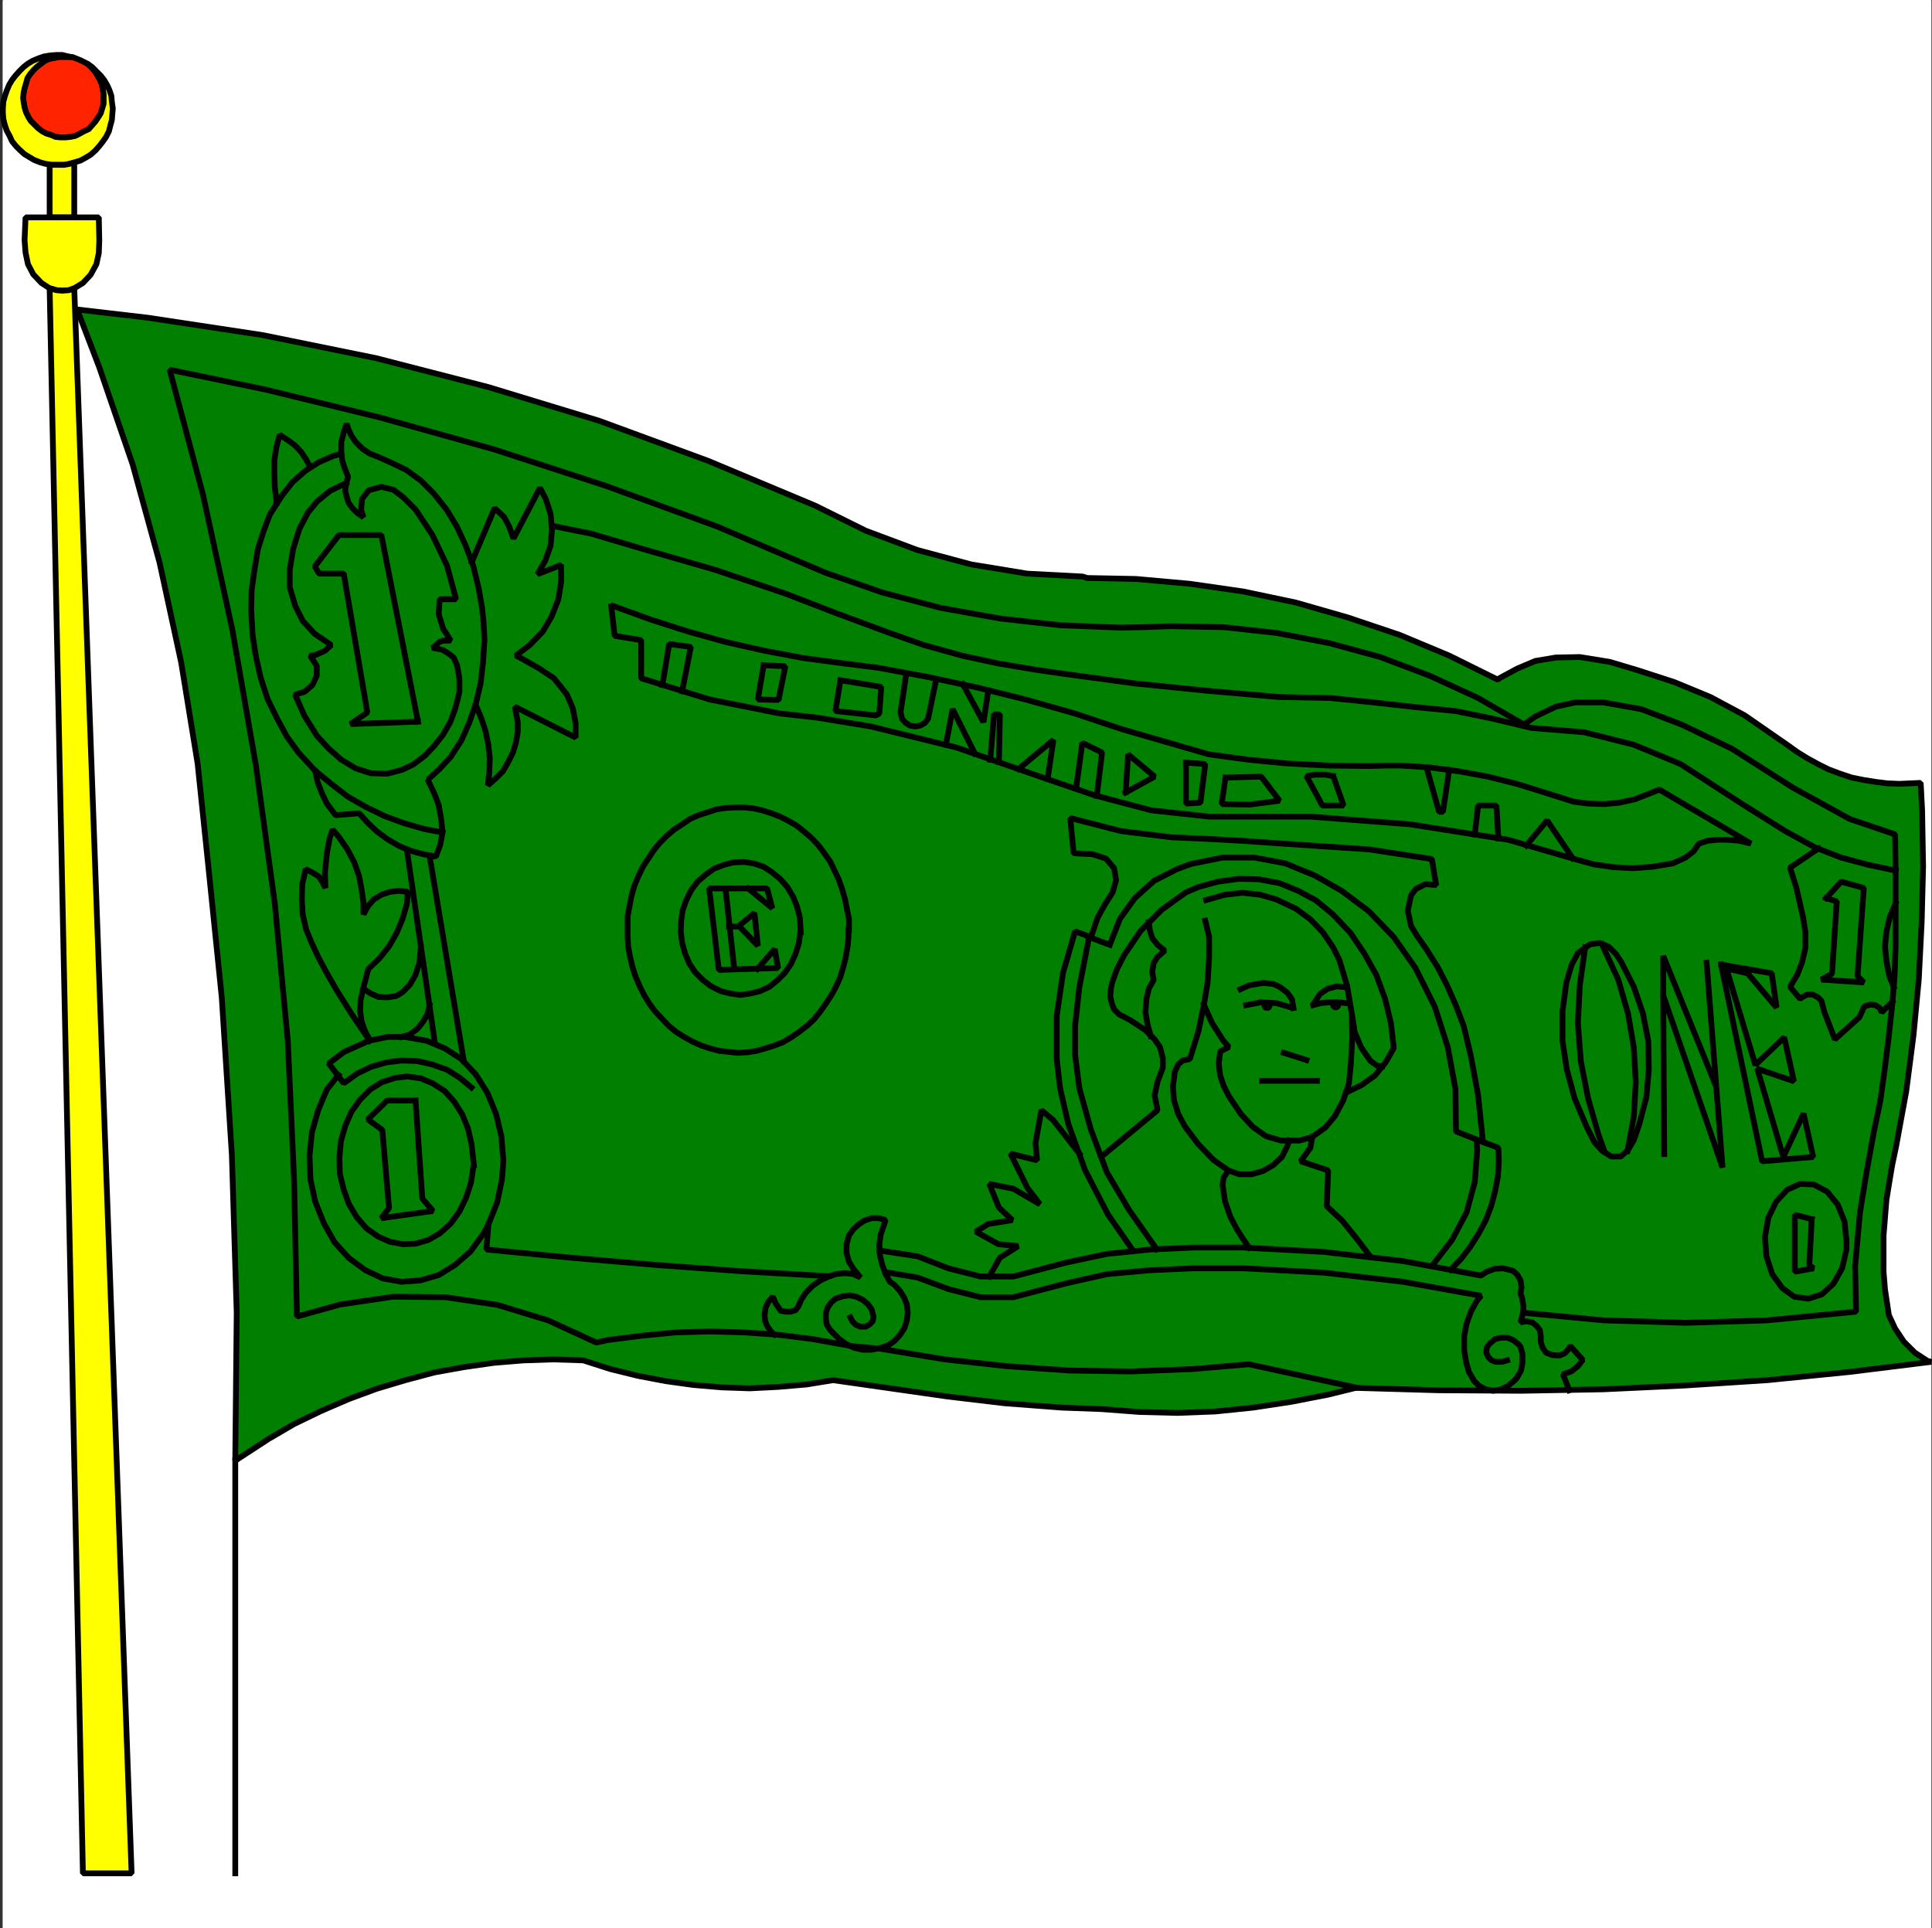 <svg xmlns="http://www.w3.org/2000/svg" width="2998.721" height="2993.144"><rect width="100%" height="100%" fill="#333333" stroke="none"/><defs><clipPath id="a"><path d="M0 0h2993.144v2992.184H0Zm0 0"/></clipPath><clipPath id="b"><path d="M108 473h2887.75v1800H108Zm0 0"/></clipPath></defs><path fill="#fff" d="M4.48 2993.144h2993.145V0H4.481Zm0 0"/><g clip-path="url(#a)" transform="translate(4.48 .96)"><path fill="#fff" fill-rule="evenodd" stroke="#fff" stroke-linecap="square" stroke-linejoin="bevel" stroke-miterlimit="10" stroke-width=".729" d="M0 2992.184h2993.145V-.961H0Zm0 0"/></g><path fill="#ff2300" fill-rule="evenodd" stroke="#ff2300" stroke-linecap="square" stroke-linejoin="bevel" stroke-miterlimit="10" stroke-width=".729" d="m113.735 89.04-6.723-.731H92.008l-7.45 1.46-8.23 1.512-6.722 3.02-5.993 4.48-6.773 5.211-5.207 5.262-4.484 5.21-4.532 6.774-2.238 8.23-2.242 7.45-1.457 6.773-.781 8.235.78 6.719 1.458 8.234 2.242 7.45 3.75 7.5 3.75 5.991 11.203 11.203 5.992 4.532 6.774 3.699 7.449 2.242 6.773 3.02 7.45.73h8.23l7.504-.73 7.45-1.508 7.503-3.754 6.719-3.7 6.773-3.019 5.211-5.992 5.262-5.992 4.48-6.723 3.75-5.988 2.243-7.453 2.238-7.5v-14.953l-1.508-8.23-1.512-7.505-2.968-6.722-3.754-6.72-4.48-6.773-5.262-5.992-5.993-5.21-10.468-5.262zm0 0"/><path fill="none" stroke="#000" stroke-linecap="square" stroke-linejoin="bevel" stroke-miterlimit="10" stroke-width="8.961" d="m113.735 89.04-6.723-.731H92.008l-7.45 1.46-8.23 1.512-6.722 3.02-5.993 4.48-6.773 5.211-5.207 5.262-4.484 5.21-4.532 6.774-2.238 8.23-2.242 7.45-1.457 6.773-.781 8.235.78 6.719 1.458 8.234 2.242 7.45 3.75 7.5 3.75 5.991 11.203 11.203 5.992 4.532 6.774 3.699 7.449 2.242 6.773 3.02 7.45.73h8.23l7.504-.73 7.45-1.508 7.503-3.754 6.719-3.7 6.773-3.019 5.211-5.992 5.262-5.992 4.48-6.723 3.75-5.988 2.243-7.453 2.238-7.5v-14.953l-1.508-8.23-1.512-7.505-2.968-6.722-3.754-6.72-4.48-6.773-5.262-5.992-5.993-5.21-10.468-5.262zm0 0"/><path fill="#ff0" fill-rule="evenodd" stroke="#ff0" stroke-linecap="square" stroke-linejoin="bevel" stroke-miterlimit="10" stroke-width=".729" d="m142.91 103.992 6.723 6.774 6.77 6.722 5.21 6.719 4.48 7.504 3.755 8.23 3.02 8.961.73 8.961 1.512 10.524-.782 8.96-.73 8.962-2.242 8.234-2.239 9.012-4.48 8.96-5.262 7.505-5.262 6.718-5.941 6.723-7.504 6.723-7.5 4.53-8.23 4.481-9.692 2.969-7.504 2.242-8.23 1.512H79.297l-2.242-.73-5.992-.782-8.23-2.242-9.692-3.75-7.5-4.48-7.504-4.48-7.45-6.724-5.992-5.992-5.992-7.5-3.75-8.23-4.48-8.235-3.024-8.96-2.238-8.961-.73-9.012v-8.235l.73-9.742 2.238-8.23 3.024-8.961 3.75-8.961 4.48-7.504 5.211-6.719 5.992-6.722 6.774-6.774 6.719-5.21 7.449-4.481 9.015-3.75 8.961-3.024 9.012-1.457 9.691-.78h9.016l8.961 2.237 8.23 1.512-6.722-.73H92.008l-7.45 1.46-8.23 1.512-6.722 3.02-5.993 4.48-6.773 5.211-5.207 5.262-4.484 5.21-4.532 6.774-2.238 8.23-2.242 7.45-1.457 6.773-.781 8.235.78 6.719 1.458 8.234 2.242 7.45 3.75 7.5 3.75 5.991 11.203 11.203 5.992 4.532 6.774 3.699 7.449 2.242 6.773 3.02 7.45.73h8.23l7.504-.73 7.45-1.508 7.503-3.754 6.719-3.7 6.773-3.019 5.211-5.992 5.262-5.992 4.48-6.723 3.75-5.988 2.243-7.453 2.238-7.5v-14.953l-1.508-8.23-1.512-7.505-2.968-6.722-3.754-6.72-4.48-6.773-5.262-5.992-5.993-5.21zm0 0"/><path fill="none" stroke="#000" stroke-linecap="square" stroke-linejoin="bevel" stroke-miterlimit="10" stroke-width="8.961" d="m142.91 103.992 6.723 6.774 6.77 6.722 5.21 6.719 4.48 7.504 3.755 8.23 3.02 8.961.73 8.961 1.512 10.524-.782 8.96-.73 8.962-2.242 8.234-2.239 9.012-4.48 8.96-5.262 7.505-5.262 6.718-5.941 6.723-7.504 6.723-7.5 4.53-8.23 4.481-9.692 2.969-7.504 2.242-8.23 1.512H79.297l-2.242-.73-5.992-.782-8.23-2.242-9.692-3.75-7.5-4.48-7.504-4.48-7.45-6.724-5.992-5.992-5.992-7.5-3.75-8.23-4.48-8.235-3.024-8.96-2.238-8.961-.73-9.012v-8.235l.73-9.742 2.238-8.23 3.024-8.961 3.75-8.961 4.48-7.504 5.211-6.719 5.992-6.722 6.774-6.774 6.719-5.21 7.449-4.481 9.015-3.75 8.961-3.024 9.012-1.457 9.691-.78h9.016l8.961 2.237 8.23 1.512-6.722-.73H92.008l-7.45 1.46-8.23 1.512-6.722 3.02-5.993 4.48-6.773 5.211-5.207 5.262-4.484 5.21-4.532 6.774-2.238 8.23-2.242 7.45-1.457 6.773-.781 8.235.78 6.719 1.458 8.234 2.242 7.45 3.75 7.5 3.75 5.991 11.203 11.203 5.992 4.532 6.774 3.699 7.449 2.242 6.773 3.02 7.45.73h8.23l7.504-.73 7.45-1.508 7.503-3.754 6.719-3.7 6.773-3.019 5.211-5.992 5.262-5.992 4.48-6.723 3.75-5.988 2.243-7.453 2.238-7.5v-14.953l-1.508-8.23-1.512-7.505-2.968-6.722-3.754-6.72-4.48-6.773-5.262-5.992-5.993-5.21zm0 0"/><path fill="#ff0" fill-rule="evenodd" stroke="#ff0" stroke-linecap="square" stroke-linejoin="bevel" stroke-miterlimit="10" stroke-width=".729" d="m115.246 252.164-7.504 2.242-8.23 1.512H79.297l-2.242-.73v82.265h38.191zm0 0"/><path fill="none" stroke="#000" stroke-linecap="square" stroke-linejoin="bevel" stroke-miterlimit="10" stroke-width="8.961" d="m115.246 252.164-7.504 2.242-8.23 1.512H79.297l-2.242-.73v82.265h38.191zm0 0"/><path fill="#ff0" fill-rule="evenodd" stroke="#ff0" stroke-linecap="square" stroke-linejoin="bevel" stroke-miterlimit="10" stroke-width=".729" d="M77.836 337.453H39.65l-1.512 35.219 1.512 19.433 3.75 17.973 8.234 15.684 12.71 13.496 12.712 8.23 10.472 2.969 9.016.781 10.469-.781 8.234-2.969 13.442-8.23 11.98-12.715 8.965-16.465 3.75-17.242.73-19.434-.73-35.949zm0 0"/><path fill="none" stroke="#000" stroke-linecap="square" stroke-linejoin="bevel" stroke-miterlimit="10" stroke-width="8.961" d="M77.836 337.453H39.65l-1.512 35.219 1.512 19.433 3.75 17.973 8.234 15.684 12.71 13.496 12.712 8.23 10.472 2.969 9.016.781 10.469-.781 8.234-2.969 13.442-8.23 11.98-12.715 8.965-16.465 3.75-17.242.73-19.434-.73-35.949zm0 0"/><path fill="#ff0" fill-rule="evenodd" stroke="#ff0" stroke-linecap="square" stroke-linejoin="bevel" stroke-miterlimit="10" stroke-width=".729" d="M128.688 2907.86 77.055 447.487l10.472 2.969 9.016.781 10.469-.781 8.234-2.969 89.04 2460.371zm0 0"/><path fill="none" stroke="#000" stroke-linecap="square" stroke-linejoin="bevel" stroke-miterlimit="10" stroke-width="8.961" d="M128.688 2907.86 77.055 447.487l10.472 2.969 9.016.781 10.469-.781 8.234-2.969 89.04 2460.371zm0 0"/><path fill="#007f00" fill-rule="evenodd" stroke="#007f00" stroke-linecap="square" stroke-linejoin="bevel" stroke-miterlimit="10" stroke-width=".729" d="m365.168 2267.29 51.633-33.657 39.648-23.184 41.887-20.215 43.398-18.707 42.672-15.734 44.91-13.441 44.86-11.98 45.691-8.235 47.098-6.719 45.64-3.75 46.419-1.512 46.37 1.512 41.942 13.441 42.617 10.524 43.399 8.23 42.668 5.942 44.128 3.75 43.454 1.511 44.129-2.242 44.128-3.75 41.16-6.722 89.036 12.714 89.039 12.711 88.312 10.473 89.04 6.723 61.37 2.289 59.133 4.48 58.356 1.461 59.133-2.242 58.351-5.988 59.133-8.965 57.621-11.2 42.621-10.472 128.738 3.7 127.957.78 127.176-2.238 127.957-5.992 127.23-8.234 127.176-12.711 127.227-15.735-5.992-1.511-19.434-12.711-17.242-17.196-13.441-20.214-9.746-20.942-5.989-39.648-2.242-27.72v-56.108l2.242-27.668 2.239-27.715 4.48-27.668 4.531-26.934 5.992-28.445 15.684-85.29 11.254-86.796 8.23-86.8 4.481-88.31 2.242-86.8-1.512-87.578-2.242-42.618-32.926 1.457-18.703-.73-17.976-2.238-18.703-2.97-18.704-3.753-17.972-5.988-17.926-6.723-16.46-8.23-16.466-9.016-15.734-9.742-15.684-11.2-65.851-45.64-53.145-28.445-56.11-23.188-57.624-18.703-42.668-12.71-46.371-7.505-37.406.73-31.47 5.262-28.394 11.985-27.715 14.949-2.242 2.242-75.597-37.406-77.055-32.2-80.078-26.937-80.809-23.183-81.535-17.192-83.098-11.984-83.777-7.5-75.598-1.461-6.722-2.238-86.067-4.536-86.8-14.222-83.778-22.403-80.078-29.957-78.566-38.918-166.145-69.554L930.09 653.23l-172.086-52.359-174.328-44.91-176.617-35.898-178.078-26.934-109.254-12.715 34.386 89.77 51.68 150.414 41.89 152.652 33.657 155.621 25.426 156.406 16.46 157.914 20.997 205.012 15.683 244.715 7.504 244.66zm0 0"/><g clip-path="url(#b)" transform="translate(4.48 .96)"><path fill="none" stroke="#000" stroke-linecap="square" stroke-linejoin="bevel" stroke-miterlimit="10" stroke-width="8.961" d="m360.687 2266.328 51.633-33.656 39.649-23.184 41.886-20.215 43.399-18.707 42.672-15.734 44.91-13.441 44.86-11.98 45.69-8.235 47.098-6.719 45.641-3.75 46.418-1.512 46.371 1.512 41.941 13.441 42.618 10.524 43.398 8.23 42.668 5.942 44.129 3.75 43.453 1.511 44.129-2.242 44.129-3.75 41.16-6.722 89.035 12.714 89.04 12.711 88.312 10.473 89.039 6.723 61.37 2.289 59.134 4.48 58.355 1.461 59.133-2.242 58.352-5.988 59.132-8.965 57.621-11.2 42.622-10.472 128.738 3.7 127.957.78 127.176-2.238 127.957-5.992 127.23-8.234 127.176-12.711 127.227-15.735-5.993-1.511-19.433-12.711-17.242-17.196-13.442-20.214-9.746-20.942-5.988-39.648-2.242-27.72v-56.108l2.242-27.668 2.238-27.715 4.48-27.668 4.532-26.934 5.992-28.445 15.684-85.29 11.253-86.796 8.23-86.8 4.481-88.31 2.243-86.8-1.512-87.578-2.242-42.618-32.926 1.457-18.703-.73-17.977-2.238-18.703-2.97-18.703-3.753-17.973-5.988-17.925-6.723-16.461-8.23-16.465-9.016-15.735-9.742-15.683-11.2-65.852-45.64-53.144-28.445-56.11-23.188-57.625-18.703-42.668-12.71-46.37-7.505-37.407.73-31.469 5.262-28.394 11.985-27.715 14.949-2.242 2.242-75.598-37.406-77.055-32.2-80.078-26.937-80.808-23.183-81.536-17.192-83.097-11.984-83.778-7.5-75.597-1.461-6.723-2.238-86.066-4.536-86.801-14.222-83.777-22.403-80.079-29.957-78.566-38.918-166.144-69.554-169.118-62.156-172.086-52.36L579.195 555l-176.617-35.898L224.5 492.168l-109.254-12.715 34.387 89.77 51.68 150.414 41.89 152.652 33.656 155.621 25.426 156.406 16.461 157.914 20.996 205.012 15.684 244.715 7.504 244.66zm0 0"/></g><path fill="none" stroke="#000" stroke-linecap="square" stroke-linejoin="bevel" stroke-miterlimit="10" stroke-width="8.961" d="M365.168 2267.29v640.57M529.754 704.133l-12.715 3.75-22.453 9.742-20.945 13.441-19.434 17.196-16.465 20.996-18.703 29.176-9.742 25.425-8.96 28.446-5.263 31.418-4.48 32.195-.73 31.418 2.242 38.918 5.21 33.656 7.5 32.926 10.473 32.2 14.953 30.636 15.004 27.715 17.922 24.695 25.477 27.664 25.425 20.945 26.207 20.215 27.665 15.735 29.175 14.222 30.688 11.203 31.418 8.961 27.715 5.262-2.239-20.945-3.754-21.723-7.5-19.434-9.742-20.214h.781l17.922-16.465 17.246-18.703 16.461-25.426 11.985-26.938 10.472-29.957 7.45-32.144 3.75-32.926 2.242-34.437-1.512-27.668-2.238-21.723-5.211-29.906-8.234-34.438-11.98-32.2-13.497-29.175-15.68-26.156-20.215-25.477-20.214-20.214-22.457-16.461-21.672-10.473-21.727-9.691-13.441-5.262-11.254-7.504-10.473-10.473-6.719-9.687-4.48-9.742-3.024-8.965-4.48 13.445-3.75 14.95v14.226l1.508 15.004 4.484 13.441 4.531 11.254-3.023 11.2-1.508 10.472 2.238 8.96 3.024 9.743 5.988 8.234 7.453 7.5 9.743 6.723-3.75-11.203 1.507-17.242 10.473-13.442 19.484-5.265 18.707 4.48 15.68 11.985 18.703 18.703 26.207 39.648 22.457 47.152 14.223 52.41h-25.477l-1.46 23.188 6.722 22.453 11.984 18.703h-11.984l-5.992 2.243-4.48 4.48-5.993 4.48 15.735 3.024 9.691 5.988 7.504 5.942 5.207 11.98 1.512 7.504 2.242 13.441v20.215l-2.973 12.715-3.75 14.223-7.5 20.215-11.203 19.433-13.492 17.242-14.953 15.684-17.977 13.492-17.191 8.234-23.184 5.993-25.426-.782-23.238-7.453-22.453-13.492-19.434-17.195-18.703-20.215-19.433-31.414-14.227-32.2 14.953-4.48 11.985-10.472 6.722-14.223v-15.68l-10.472-15.734 8.23-.73 14.953-6.774 9.742-8.96-25.425-17.196L469.89 963.8l-11.934-23.969-8.23-28.395V884.45l5.21-32.144 9.743-31.418 13.441-25.477 14.223-17.191 20.215-16.465 24.695-11.98"/><path fill="none" stroke="#000" stroke-linecap="square" stroke-linejoin="bevel" stroke-miterlimit="10" stroke-width="8.961" d="m686.938 1292.29-3.75 19.433-6.723 17.972-19.484-3.75-19.434-5.21-17.973-7.5-17.976-10.473-16.461-11.985-14.227-13.441-13.441-14.953-36.676 2.973-13.441-17.977-7.504-15.684-6.723-17.242-3.75-17.195m-60.594-416.07-.78-13.442-1.509-11.984-.73-20.942v-20.215l3.02-19.433 5.21-20.215 12.715 8.23 11.25 8.235 9.692 10.469 7.503 11.203 5.993 11.254m251.433 147.39 35.168-83.047 14.953 14.223 7.5 14.223 6.723 18.703 41.16-78.567 8.961 17.196 7.5 23.183 2.242 24.696-2.242 24.695-8.23 23.238-11.985 20.942L871.008 877v26.207l-4.48 27.664-10.473 26.207-13.492 23.184-20.215 20.945-21.676 16.465 8.961 4.48 27.668 15.735 22.453 14.949 12.711 15.734 7.504 9.692 8.96 20.996 4.532 23.183v22.457l-94.3-47.933 4.48 23.969v15.734l-2.969 16.46-4.48 14.954-7.5 14.953-8.235 14.223-11.254 11.203-11.93 10.523 2.239-20.996.73-20.945-2.238-20.941-4.48-21.676-6.723-20.215-8.23-19.484m-89.821 25.476-56.844-289.625h-65.851l-37.41 48.664 6.722 11.2h38.137l36.68 215.538-26.207 17.922 104.773-3.699m26.207 498.337-43.402-299.313m35.168 8.961 53.144 318.796m-155.675-112.273 11.253 7.504 11.93 5.262 14.223.726 13.496-2.238 9.742-5.992 11.2-11.203 8.96-15.735 5.992-18.703 2.243-23.965m-29.907 139.211 12.711-3.75 11.985-8.96 8.96-11.255 6.723-11.984 3.02-13.441"/><path fill="none" stroke="#000" stroke-linecap="square" stroke-linejoin="bevel" stroke-miterlimit="10" stroke-width="8.961" d="m573.934 1615.57-28.446-41.941-21.675-34.387-16.461-28.445-13.496-25.426-9.743-20.996-8.96-21.672-5.262-23.187-1.461-23.235.73-23.914 5.262-23.183 10.473 5.207 9.691 5.992 5.992 8.96 4.532 9.016-.782-23.968 3.024-29.903 4.48-23.969 4.48-12.71 8.962 10.472 13.492 19.434 11.203 20.996 7.5 21.672 3.754 20.215 2.969 20.945v17.973l6.718-12.762 9.016-10.473 11.98-7.449 13.446-4.48 14.222-1.512 13.442 1.512-1.461 18.703-6.719 23.183-9.016 21.672-11.98 21-14.953 18.703-17.195 16.461-6.72 25.426-5.26 22.457-.731 17.191 2.242 16.465 5.988 16.461 7.453 12.715"/><path fill="none" stroke="#000" stroke-linecap="square" stroke-linejoin="bevel" stroke-miterlimit="10" stroke-width="8.961" d="m731.797 1688.145-17.922-14.954-20.215-12.761-23.183-8.235-23.239-5.21-23.914-.782-23.965 3.023-23.187 6.723-21.723 10.469-20.945 15.008-23.184-30.688 23.965-17.976 38.137-17.192 29.176-5.992h26.937l33.707 5.992 28.395 11.93 25.476 16.465 22.457 23.965 17.922 28.445 13.492 32.93 8.235 34.386 2.969 36.676-.73 13.496-1.513 17.922-7.449 35.168-13.492 33.707-7.504 14.223-20.164 27.668-23.965 20.941-25.426 15.735-28.445 8.234-29.176 2.238-29.175-5.261-26.938-12.711-25.477-18.703-22.453-24.7-16.464-29.176-13.442-33.656-7.504-34.437-1.457-36.676 3.7-36.629 9.742-34.437 13.496-32.2 17.922-22.453"/><path fill="none" stroke="#000" stroke-linecap="square" stroke-linejoin="bevel" stroke-miterlimit="10" stroke-width="8.961" d="m735.547 1808.602-3.75-32.93-5.21-23.184-9.013-22.453-12.715-20.215-14.953-16.464-18.703-11.93-17.972-7.504-20.946-3.024-19.433 2.293-20.215 6.723-17.973 11.2-15.683 15.734-13.493 18.707-9.742 22.453-6.722 23.914-2.243 25.476.73 24.696 5.993 24.695 8.23 22.457 11.985 20.16 14.953 17.246 17.973 12.711 18.707 8.235 20.215 3.75 19.43-.782 20.214-5.992 17.977-10.472 16.464-14.954 13.442-18.703 10.473-21.726 7.5-23.184 3.75-25.426"/><path fill="none" stroke="#000" stroke-linecap="square" stroke-linejoin="bevel" stroke-miterlimit="10" stroke-width="8.961" d="m644.996 1708.36 10.473 151.87 16.465 19.489-80.028 11.199 11.934-15.734L593.367 1754l-22.457-16.465 29.961-29.176h44.125m2292.035-153.433-16.46 16.465-3.024-6.723-6.719-4.48-8.234-.782-7.5 2.293-2.242 2.238-6.719 14.954-38.191 34.437-16.41-42.668-4.536-17.195-5.207-5.262-8.234-4.48h-8.23l-7.505 3.753-3.75 2.97-15.683-18.704 11.203-18.707 7.504-19.43 5.207-22.457v-23.964l-3.7-23.184-5.261-23.188-5.262-23.234-9.691-30.687 44.129-29.907m119.726 85.289-8.96 20.942-5.262 22.457-2.239 23.238 2.239 23.184 4.48 23.183 6.773 16.465"/><path fill="none" stroke="#000" stroke-linecap="square" stroke-linejoin="bevel" stroke-miterlimit="10" stroke-width="8.961" d="m2834.5 1394.04 23.184-25.423 35.168 9.742-9.692 136.918 9.692 9.742-65.856-4.48 16.465-9.012 7.504-112.222-16.465-5.266m31.418 532.047-2.973-29.906-10.468-26.207-16.465-20.215-20.946-11.2-20.996-.78-20.164 9.011-17.242 18.703-11.984 24.695-5.211 29.907 2.242 29.957 8.961 27.668 15.734 21.722 18.703 13.442 21.727 3.023 20.945-6.773 17.922-16.465 13.492-23.914 6.723-29.176v-13.492"/><path fill="none" stroke="#000" stroke-linecap="square" stroke-linejoin="bevel" stroke-miterlimit="10" stroke-width="8.961" d="m2812.047 1892.43-26.207-6.774v88.309l12.762-2.238 16.465-2.973-6.774-4.48 3.754-71.844M948.793 941.344l5.262 45.64 41.16 6.72v59.132l106.23 32.93 108.524 21.671 59.863 6.774 81.54 13.441 133.948 32.93 130.977 45.637 83.047 28.449 87.531 23.184 89.82 9.742h157.133l154.895 11.984 151.922 23.914 103.261 29.957 29.907 8.23 30.687 4.481 29.957 1.512 30.633-2.242 31.469-5.262 19.433-8.961 12.715-9.742 8.23-11.984 14.223-4.481 14.953-1.508h14.223l18.703 1.508 18.707 4.48-142.129-83.773-38.191 14.953-23.965 5.262-23.184 2.238-24.695-.781-23.187-2.969-44.91-14.223-43.399-13.496-44.91-11.199-44.86-8.234-44.91-5.992-45.636-2.97h-20.215l-29.176.731-62.105-.73-62.102-3.02-62.106-5.992-61.37-8.234-134.68-38.918-74.086-24.696-76.328-21.671-75.598-18.704-77.055-16.464-77.054-14.223-53.926-6.723-61.32-8.23-59.864-11.254-59.863-13.441-59.133-16.465-58.351-18.703-57.621-20.946"/><path fill="none" stroke="#000" stroke-linecap="square" stroke-linejoin="bevel" stroke-miterlimit="10" stroke-width="8.961" d="m1028.14 1063.309 10.473-63.614 33.657 4.48-13.442 68.876m126.446-40.43-8.961 53.145 32.148.73 10.469-52.363-33.657-1.512m118.997 23.188 63.562 10.523-2.969 41.105-5.261 3.024-62.832-6.723 7.5-47.148m148.902-2.242-12.71 61.324-5.263 6.77-6.722 3.753-7.5 1.457-8.961-1.457-6.723-4.535-5.262-5.988-2.242-10.473 8.965-59.863m87.578 16.464 32.145 59.134 7.504-49.391m-20.946 98.051-34.437-68.875-10.473 55.383m68.825 23.183 5.992-70.336h9.011l-1.508 74.086m30.684 10.473 53.875-44.91-8.965 60.644m44.129 14.953 9.746-71.066 30.633 14.953-8.18 67.312m44.86-5.937 3.75-58.406 41.16 34.441-44.91 24.695m93.57-46.421v63.613l22.402-1.457 7.504-59.863-29.906-2.293m61.32 23.234-5.988 41.16 44.18.73 45.64-5.992-28.449-37.406-53.14 1.508m164.636-2.238-11.203-2.242h-17.246l-12.71 2.242 24.694 45.64h32.926l-15.734-44.91m144.422-14.226 19.488 68.824h5.988l9.692-65.07m39.699 100.238 5.21-44.856h28.45l2.969 50.848m43.399 11.254 32.198-38.918 39.649 58.352M1317.715 1443.43v-17.192l-2.973-14.222-3.02-15.735-4.48-15.683-5.21-14.954-6.774-14.222-6.723-14.223-8.96-12.71-9.012-11.985-10.473-11.254-11.2-9.691-11.984-9.743-12.71-7.5-13.497-6.722-13.441-5.211-14.223-4.531-13.496-2.97-14.168-1.51h-14.226l-15.004.78-14.223 2.239-13.441 4.48-14.223 4.484-13.441 5.989-11.985 8.234-12.71 8.23-11.255 9.743-11.203 11.203-9.012 11.2-8.96 13.495-8.235 12.711-6.719 14.223-5.992 14.222-4.48 15.735-3.024 15.683-2.968 15.735v32.144l.73 15.735 3.02 15.734 3.699 15.684 4.535 14.222 6.719 15.735 6.722 13.441 8.23 13.492 8.962 11.985 10.523 11.203 10.473 11.199 11.933 9.742 11.981 7.504 13.496 7.45 13.441 5.991 13.493 4.481 14.222 3.75 14.227 1.512 14.168 1.511 15.008-.78 14.222-2.243 13.442-3.75 14.222-4.48 13.493-5.211 12.714-7.5 11.93-8.235 12.766-9.742 10.472-9.688 9.692-11.984 9.012-12.715 8.23-12.71 7.453-13.493 6.77-14.953 4.48-14.953 3.754-15.004 2.969-16.465 1.511-15.683v-11.254"/><path fill="none" stroke="#000" stroke-linecap="square" stroke-linejoin="bevel" stroke-miterlimit="10" stroke-width="8.961" d="m1242.899 1447.184-1.512-23.184-4.48-17.246-5.993-14.953-8.96-14.953-11.255-12.711-11.93-9.746-13.495-8.961-15.735-5.262-14.949-2.238-16.465.781-14.222 3.7-15.684 5.991-12.711 9.012-12.766 11.203-9.691 12.711-7.5 14.953-5.992 16.465-2.242 16.461-.73 17.246 2.241 17.191 4.48 16.465 6.723 15.735 9.012 13.441 11.93 11.984 12.765 9.743 14.954 7.449 14.953 3.754 14.953 2.238 15.734-2.238 15.68-3.754 14.223-6.719L1207 1521.27l11.203-11.203 9.742-14.222 6.72-15.004 5.21-16.465 2.293-17.191"/><path fill="none" stroke="#000" stroke-linecap="square" stroke-linejoin="bevel" stroke-miterlimit="10" stroke-width="8.961" d="m1161.309 1379.09 37.46 30.683-8.234-30.683h-89.82l14.953 126.445 92.063-2.969-5.262-29.175-26.938 30.683m-49.391-124.258 13.497 124.258"/><path fill="none" stroke="#000" stroke-linecap="square" stroke-linejoin="bevel" stroke-miterlimit="10" stroke-width="8.961" d="M1131.402 1438.223h14.223l25.426-20.946 5.262 50.848-28.446-29.902m1378.36 347.922 9.687-16.465 8.235-23.91 11.254-42.672 3.75-42.668-.782-44.13-8.234-42.671-14.223-41.887-19.433-38.136-8.23-12.766-11.255-11.203-14.172-5.992-15.004 2.242-18.703 13.492-9.691 17.926-8.23 27.715-5.993 44.91v45.64l6.719 44.86 11.984 44.18 17.922 42.617 12.766 25.476 11.93 13.441 14.222 9.016h15.008l8.961-8.234"/><path fill="none" stroke="#000" stroke-linecap="square" stroke-linejoin="bevel" stroke-miterlimit="10" stroke-width="8.961" d="m2460.371 1470.367-8.234 58.402-3.02 59.082 4.48 59.133 11.255 57.625 16.465 57.622 8.96 24.695m35.95-.781 9.687-53.09 3.024-53.14-3.024-53.872-8.96-52.414-14.954-52.36-25.476-55.382m96.542 325.519-1.511-246.172 92.062 267.118-24.695-318.02"/><path fill="none" stroke="#000" stroke-linecap="square" stroke-linejoin="bevel" stroke-miterlimit="10" stroke-width="8.961" d="M2581.555 1545.234v-61.375l80.078 197.567m9.742-184.121 63.613 305.304 79.297-6.722-14.953-67.364-31.414 67.364-40.43-136.918 56.891 19.433-15.004-68.093-44.86 42.668-44.91-149.684 32.93 7.504 44.91 53.14-7.504-53.14-78.566-13.492m-1351.422 547.777 3.024 5.992 5.207 5.211 6.773 3.02h8.961l5.992-3.75 4.48-4.48 1.512-6.774-3.023-11.93-5.988-8.234-8.235-6.774-9.691-4.48-10.469-2.238-10.527 1.511-11.2 3.75-6.722 5.938-5.262 7.504-2.968 8.96v9.743l1.511 8.234 5.207 8.23 13.496 13.493 11.204 8.234 12.71 5.992 13.493 2.97h13.441l13.496-2.97 11.984-3.753 9.688-6.774 9.016-9.687 6.718-10.473 3.754-11.984 1.457-11.985-1.457-12.71-4.48-11.255-6.774-10.472-8.234-8.961-6.719-4.48-6.722-11.981-5.262-14.227-3.75-15.68-.73-16.464 2.242-15.735 5.261-14.953 2.239-6.773-10.473-2.969h-11.254l-11.2 3.75-9.015 5.992-8.23 7.453-6.719 9.743-3.754 13.492v14.172l3.754 12.765 6.719 11.2 11.254 13.496-11.254-5.262-12.711-1.512-14.223 1.512-11.203 3.75-12.71 5.992-11.985 8.23-10.473 10.473-7.504 11.2-4.48 10.472-4.48 5.992-7.5 2.242h-7.45l-8.234-1.46-.782-1.512-6.718-9.742-4.48-10.473-6.723 7.504-4.532 9.691-1.46 10.524.73 9.691 3.75 9.012 5.992 8.234 4.48 3.7"/><path fill="none" stroke="#000" stroke-linecap="square" stroke-linejoin="bevel" stroke-miterlimit="10" stroke-width="8.961" d="m2339.133 2111.668-7.5 2.238h-10.473l-5.992-2.238-5.21-5.266-3.02-6.718.78-8.23 4.481-5.993 8.23-6.723 8.962-2.238h10.472l9.012 3.75 8.235 6.719 2.968 3.754 3.02 11.199v13.496l-2.238 11.98-6.774 11.934-4.48 4.531-8.961 7.45-10.473 5.265-12.766 2.238-11.93-2.238-10.472-5.992-6.773-6.723-8.23-14.222-4.481-15.735-2.97-18.703v-20.945l3.75-19.484 6.724-18.704 8.96-16.464 6.72-8.231-121.184-21.676-122.746-14.222-124.207-6.723H1852l-66.586 2.973-66.637 5.992-63.558 14.222-82.32 21.672h-50.903l-50.117-12.71-47.883-17.922-49.39-8.235"/><path fill="none" stroke="#000" stroke-linecap="square" stroke-linejoin="bevel" stroke-miterlimit="10" stroke-width="8.961" d="m2435.676 2158.035-9.742-24.695 12.71-4.48 10.473-8.231 7.5-9.691-19.484-21.727-2.238 4.48-5.993 6.774-8.18 3.7-11.253-.731-9.742-3.75-5.211-7.45-3.024-9.015v-8.961l-1.457-9.742-5.261-6.723-6.723-5.262-9.012-1.457-8.96 1.457 3.75-13.441.73-11.98-2.243-13.497-2.238-5.21 1.512-10.47-1.512-10.472-5.21-9.016-6.774-5.937-14.953-3.754-12.711.73-12.711 4.48-9.016 5.993-121.183-22.453-122.746-14.227-124.207-6.718H1852l-66.586 3.02-66.637 6.722-63.558 13.441-82.32 21.727h-50.903l-50.117-12.715-47.883-18.703-49.39-7.5-9.012-1.512"/><path fill="none" stroke="#000" stroke-linecap="square" stroke-linejoin="bevel" stroke-miterlimit="10" stroke-width="8.961" d="m2251.606 1970.996 16.464-17.246 14.172-18.703 12.762-20.164 11.203-20.996 8.23-21.672 5.993-22.457 4.48-23.184 1.512-23.965-.781-20.945-23.914-8.96-7.504-72.575-11.2-60.645-11.253-47.152-11.934-31.414-13.492-30.688-14.953-29.175-17.973-28.446-14.227-20.164-8.96-15.004-5.262-23.914 5.262-23.968 7.453-9.743 15.004-7.449 16.464 1.512-6.773-40.43-97.273-14.953-79.293-5.262-120.457-8.234-53.922-2.969-52.364-2.238-79.296-9.742-78.567-20.215 5.211 54.652 29.176 1.457 20.945 6.774 12.766 14.953 2.969 18.703-5.262 18.703-11.934 18.707-11.254 20.215-10.468 30.684-24.696-9.012-18.707 64.394-9.742 66.586v67.313l5.262 45.691 12.715 55.328 26.207 71.848 35.164 68.094 38.922 56.113"/><path fill="none" stroke="#000" stroke-linecap="square" stroke-linejoin="bevel" stroke-miterlimit="10" stroke-width="8.961" d="m1690.383 1454.684-15.004 77.058-6.719 60.59v44.91l6.719 52.414 17.977 64.344 24.695 65.855 34.437 58.352 42.618 60.59m-104.723-484.113 32.148 11.933m579.196 306.086-41.891-16.465-.781-65.851-11.98-65.125-20.165-62.832-3.023-5.993-26.934-53.87-33.656-47.883-38.918-40.43-41.89-31.414-41.942-23.965-45.637-18.707-47.882-8.961h-49.391l-48.61 9.742-22.453 8.235-35.168 17.921-29.957 26.934-23.183 32.2-15.735 40.378m501.356 496.875 29.96-38.918 22.454-42.617 12.71-47.152 3.755-48.66-.781-15.68m-616.606 20.16-41.105-52.36-17.977-14.953-9.012 50.852 2.293 26.984-41.16-10.523 26.156 53.145 19.485 25.476-41.16-23.969-37.407-7.5 14.953 36.676 20.942 19.434-37.406 5.992-19.434 11.984 35.168 19.485 30.633 2.968-28.395 17.977-16.46 29.176"/><path fill="none" stroke="#000" stroke-linecap="square" stroke-linejoin="bevel" stroke-miterlimit="10" stroke-width="8.961" d="m2089.938 1695.594 23.238-11.2 20.945-14.953 16.461-20.214 12.715-22.457-4.48-38.918-9.016-37.407-13.442-36.68-18.703-33.656-21.726-32.199-26.934-28.394-26.207-21.723-27.664-14.953-29.176-11.984-32.199-5.993-30.687-.726-32.926 4.48-29.906 8.23-19.434 8.231-37.461 26.938-32.926 32.925-25.426 37.41-11.199 21.723-7.504 20.946-2.242 11.203-.726 10.472 2.238 10.47 3.754 9.745 7.449 7.5 17.246 8.961 23.914 15.735 14.223 14.222 8.23 11.934 4.48 17.242v14.953l-8.23 21.676-4.48 20.996 4.48 23.184-86.8 71.847"/><path fill="none" stroke="#000" stroke-linecap="square" stroke-linejoin="bevel" stroke-miterlimit="10" stroke-width="8.961" d="m1786.145 1608.066-5.211-18.703-3.02-17.972 1.508-20.946 3.754-15.734 7.45-13.442-2.243-12.714 2.242-13.493 5.992-9.69 11.254-9.743-11.254-9.012-8.234-10.472-3.75-12.715-1.457-11.98m85.285 127.956 12.715 28.445 17.191 26.938 9.016 10.473-13.496 6.773-2.238 18.703 2.238 18.703 5.262 15.684 8.234 16.46 18.703 27.72 17.973 19.433 20.945 14.953 23.184 6.774h28.445l19.434-5.266 20.945-14.949 15.004-17.977 12.715-23.914 8.96-26.207 3.02-31.414 2.242-40.43-.781-36.68-7.45-44.128-11.984-39.648-9.742-19.485-15.683-23.183-19.485-20.215-22.457-16.465-12.71-5.992-17.192-8.23-25.48-7.45-27.665-3.023-26.933 3.023-29.176 8.23"/><path fill="none" stroke="#000" stroke-linecap="square" stroke-linejoin="bevel" stroke-miterlimit="10" stroke-width="8.961" d="m1906.598 1816.832-23.184-16.465-23.914-24.695-20.215-26.934-10.472-19.433-6.72-21.727-1.51-21.672 2.968-22.457 5.262-11.254 6.722-5.992 11.203-2.238 13.493-43.399 8.23-40.379 5.992-35.167 2.243-38.188v-32.93l-5.993-24.695m35.895 387.625 17.246 5.992h18.703l17.977-5.21 15.68-9.012 13.495-12.715 8.23-16.461 2.97-8.961m144.421-115.246-7.5-.781-10.472-7.454-5.942-8.23-9.011-13.492-9.743-23.188-3.699-23.914m-192.355 238.672-7.45 11.254-1.511 11.203 3.754 25.422 8.23 23.969 9.742 18.703 8.961 14.222 10.473 14.954m98.051-171.359-3.02 16.464-14.953 20.945 42.668 14.223-2.289 55.383 23.965 22.453 21.726 26.937 21.672 28.446m-201.261-414.559 13.441-5.992 21.727-3.75 15.68 1.512 9.745 4.48 11.98 8.961 7.454 10.473 2.238 13.492m-2.969-.73-23.183-6.774-23.969-1.457-23.184 4.48"/><path fill-rule="evenodd" stroke="#000" stroke-linecap="square" stroke-linejoin="bevel" stroke-miterlimit="10" stroke-width=".729" d="M1970.215 1560.918v-2.242l-1.461-1.512h-4.531l-1.461 1.512v4.48l1.46.781 3.02.731 1.512-.73 1.461-.782zm0 0"/><path fill="none" stroke="#000" stroke-linecap="square" stroke-linejoin="bevel" stroke-miterlimit="10" stroke-width="8.961" d="M1970.215 1560.918v-2.242l-1.461-1.512h-4.531l-1.461 1.512v4.48l1.46.781 3.02.731 1.512-.73 1.461-.782zm119.723-28.449-14.95-1.457-14.226 3.699-11.98 8.23-8.235 12.766m49.391 1.457-13.442-1.457h-12.71l-14.223 1.457-11.254 3.023"/><path fill-rule="evenodd" stroke="#000" stroke-linecap="square" stroke-linejoin="bevel" stroke-miterlimit="10" stroke-width=".729" d="m2077.227 1560.188-.73-3.024-1.509-1.457h-3.753l-1.512 1.457-.727 3.023.727 1.512 1.512 1.457 1.511.782 2.242-.782 1.508-1.457zm0 0"/><path fill="none" stroke="#000" stroke-linecap="square" stroke-linejoin="bevel" stroke-miterlimit="10" stroke-width="8.961" d="m2077.227 1560.188-.73-3.024-1.509-1.457h-3.753l-1.512 1.457-.727 3.023.727 1.512 1.512 1.457 1.511.782 2.242-.782 1.508-1.457zm-84.559 74.085 35.168 11.204m16.464 32.195h-85.288m-671.985 303.066h-5.21l-131.711-7.5-132.438-9.746-131.707-11.199-130.93-12.715 2.973-38.187m2184.238-549.969-42.617-9.012-41.941-11.203-40.375-15.734-46.422-25.422-64.344-40.43-98.05-63.562-72.579-29.957-77.055-19.434-82.316-6.774-59.137-14.222-58.351-11.934-60.59-5.992-74.816-8.23-58.407-5.993-79.293-1.507-112.226-9.747-110.762-11.199-110.766-14.953-46.37-6.723-57.622-9.742-55.383-11.98-59.132-16.465-53.09-18.703-80.86-29.957-81.535-31.418-108.523-36.68-111.496-32.144-80.809-23.965-59.86-11.985"/><path fill="none" stroke="#000" stroke-linecap="square" stroke-linejoin="bevel" stroke-miterlimit="10" stroke-width="8.961" d="m2363.828 2037.578 125.719 11.984 126.445 3.75 126.45-3.75 138.43-13.492-1.462-70.336 7.45-83.046 10.472-64.344 11.254-62.106 9.742-46.418 6.723-47.882 5.992-47.88 5.988-54.652 3.7-45.64 1.511-45.641v-116.703l-.726-56.164-70.336-23.914-88.309-48.66-95.031-60.594-77.84-37.406-62.832-23.965-59.133-10.473h-42.668l-30.636 6.719-31.47 15.008-17.921 12.71-71.117-41.16-74.817-34.437-77.054-29.176-79.348-21.672-81.535-15.734-81.59-8.961-82.32-1.512-44.125 1.512-34.442.727-93.52-3.75-93.519-10.473-92.058-16.461-90.551-23.914-88.309-30.688-168.336-71.847-172.136-62.883-174.329-56.844-176.617-49.39-178.077-43.4-148.172-30.687 51.63 193.812 45.69 210.277 36.63 211.004 29.175 213.246 20.215 213.297 9.742 215.485 4.48 212.515 67.364-18.703 81.54-11.984 81.585.73 80.809 11.985 78.566 23.965L925.61 2084l16.461-3.75 53.145-6.773 53.14-5.211 53.872-1.512 53.87 1.512 53.145 3.754 53.09 6.718 57.621 10.473 47.153 4.48 99.507 16.465 95.813 10.473 96.488 6.77 95.813 1.46 96.543-3.75 86.797-7.453 165.367 35.899"/></svg>
